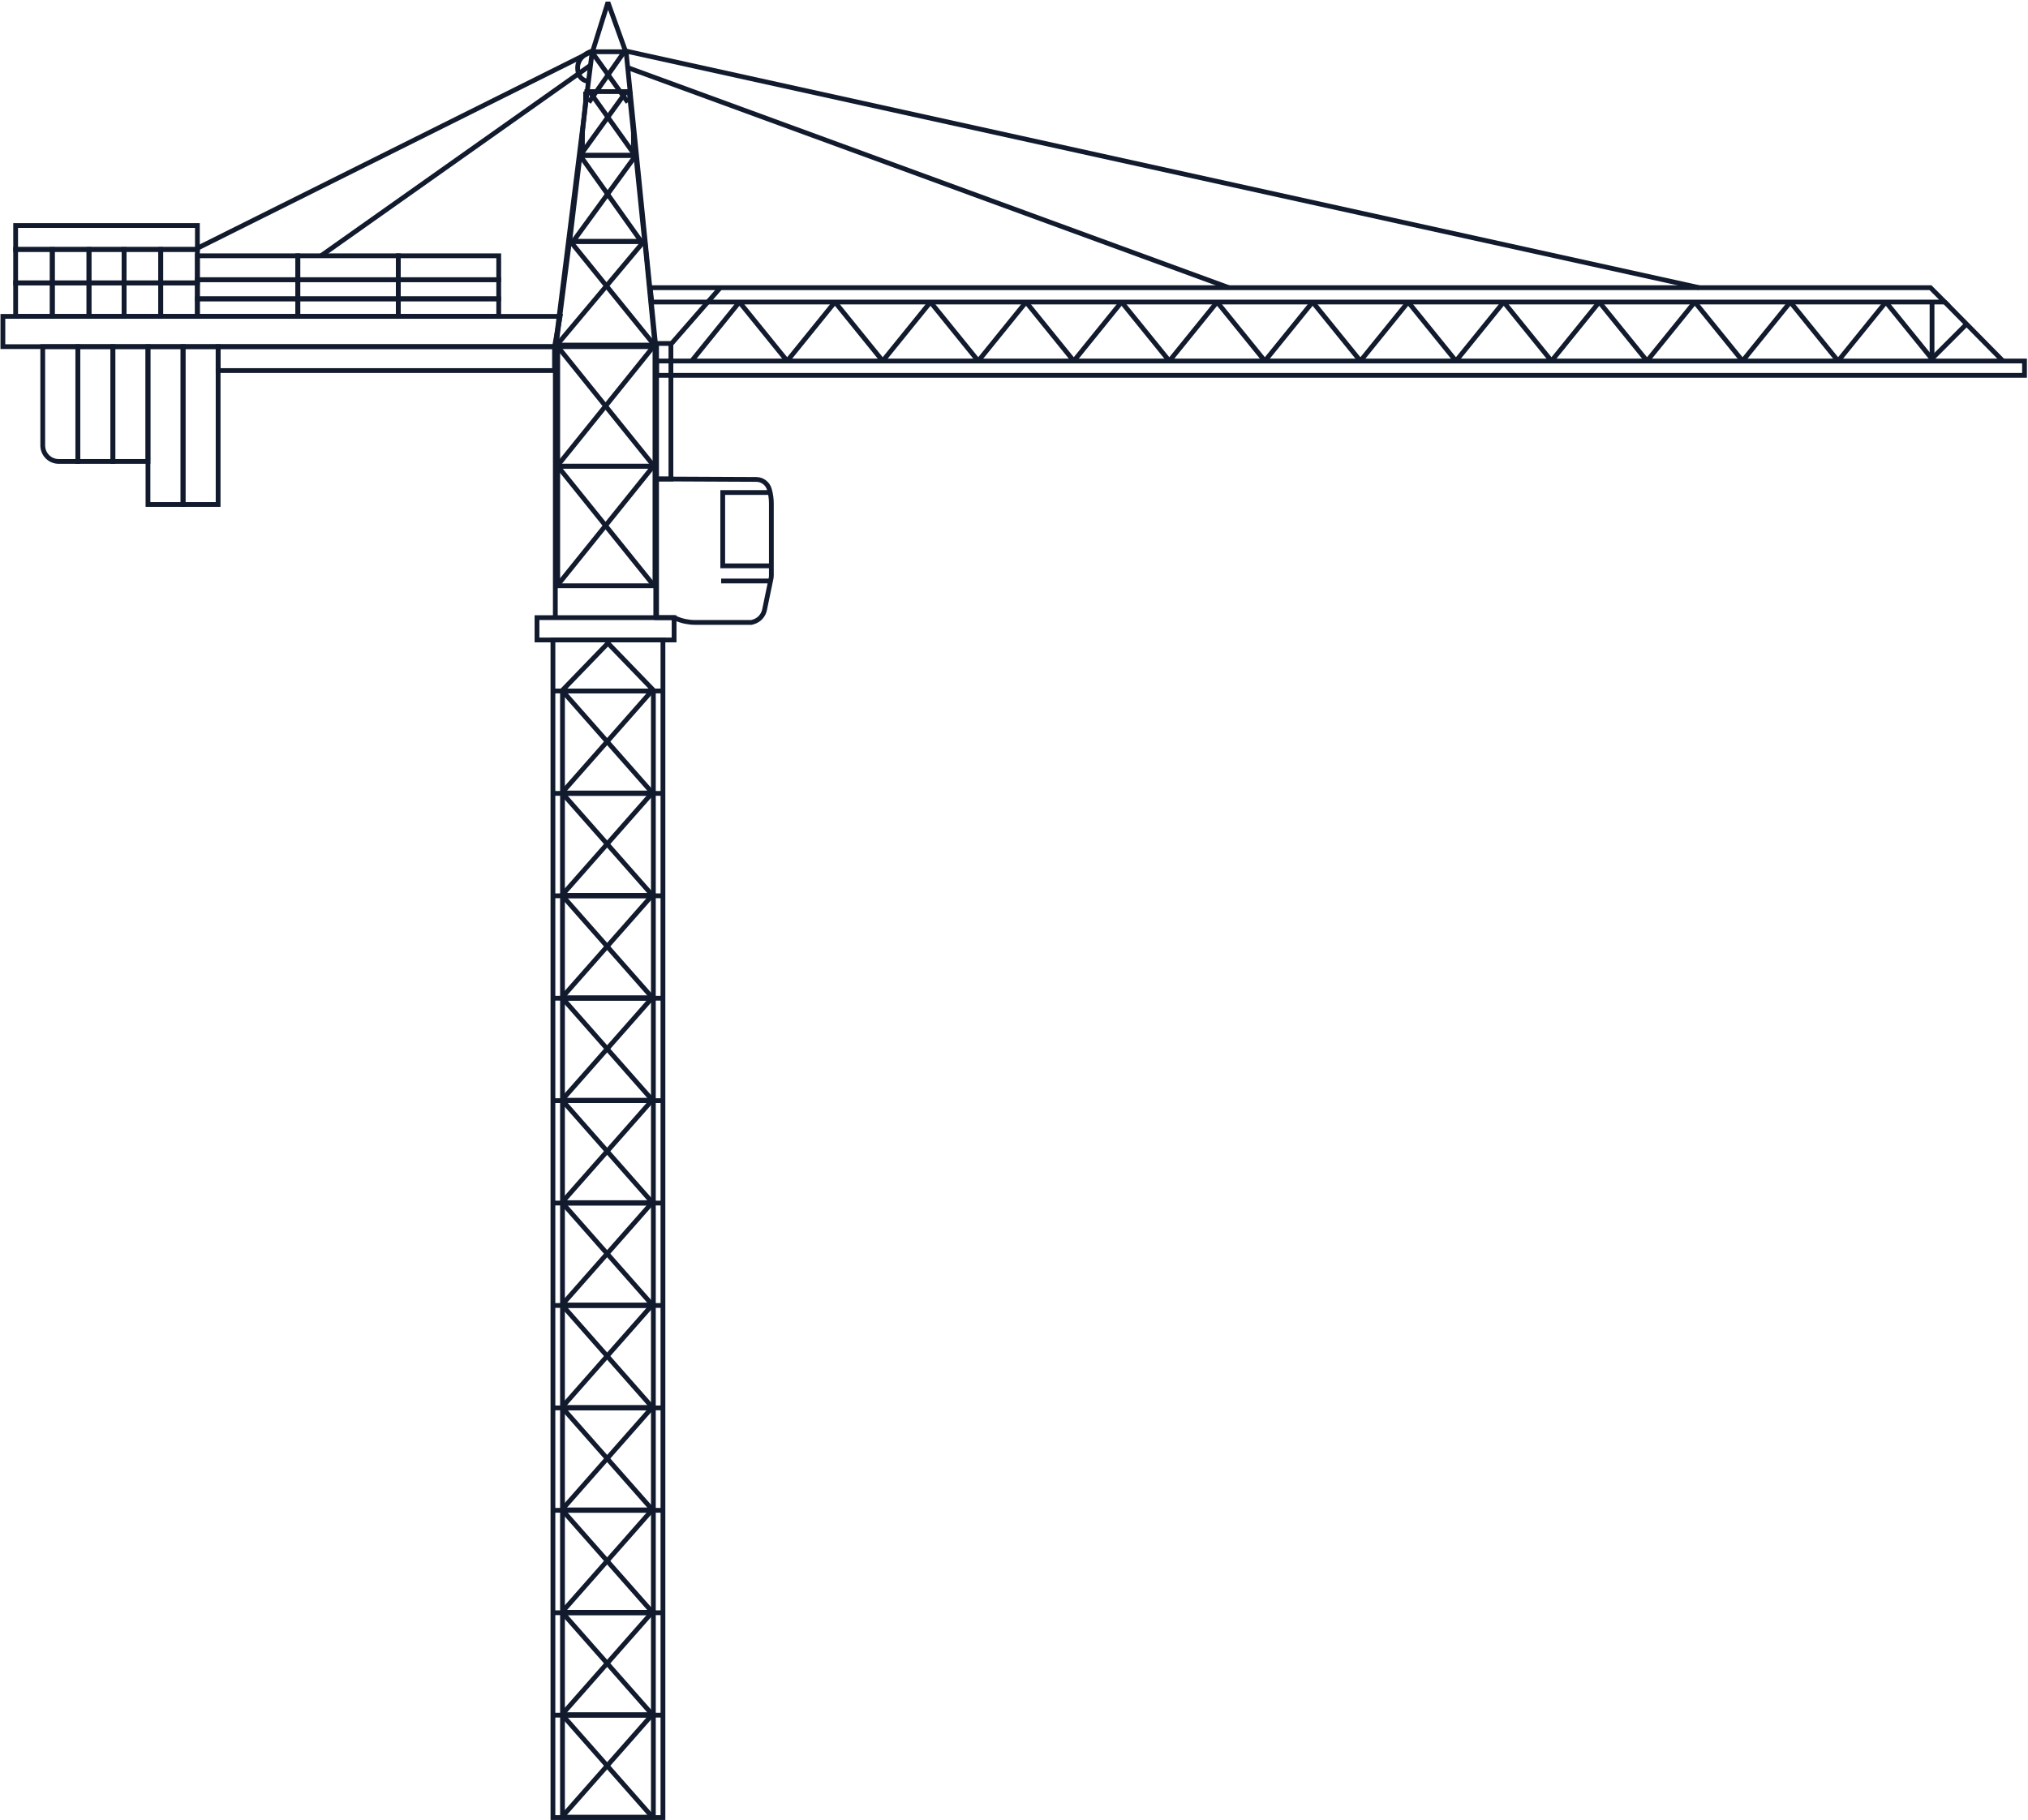 <?xml version="1.0" encoding="UTF-8"?> <svg xmlns="http://www.w3.org/2000/svg" width="1272" height="1142" viewBox="0 0 1272 1142" fill="none"><path d="M371.811 31.968C369.311 32.468 362.311 35.668 362.311 42.468C362.311 49.268 366.811 50.802 368.811 50.968" stroke="#121B2E" stroke-width="3"></path><path d="M370.811 32.468L123.311 155.968" stroke="#121B2E" stroke-width="3"></path><path d="M370.311 40.968L201.311 160.468" stroke="#121B2E" stroke-width="3"></path><path d="M393.811 42.468L770.811 180.468" stroke="#121B2E" stroke-width="3"></path><path d="M392.311 31.968L1065.81 180.468" stroke="#121B2E" stroke-width="3"></path><path d="M1256.31 226.468L1219.81 189.468" stroke="#121B2E" stroke-width="3"></path><path d="M1211.81 224.968L1233.31 203.468" stroke="#121B2E" stroke-width="3"></path><path d="M1211.81 225.468V189.468" stroke="#121B2E" stroke-width="3"></path><path d="M420.811 215.968L451.811 180.468" stroke="#121B2E" stroke-width="3"></path><path d="M348.311 217.468L346.823 217.282L346.811 217.375V217.468H348.311ZM371.311 33.468L369.879 33.021L369.839 33.149L369.823 33.282L371.311 33.468ZM381.311 1.468L382.723 0.961L379.879 1.021L381.311 1.468ZM392.811 33.468L394.304 33.318L394.285 33.135L394.223 32.961L392.811 33.468ZM411.311 217.468H412.811V217.393L412.804 217.318L411.311 217.468ZM348.311 387.968H349.811V217.468H348.311H346.811V387.968H348.311ZM348.311 217.468L349.799 217.654L372.799 33.654L371.311 33.468L369.823 33.282L346.823 217.282L348.311 217.468ZM371.311 33.468L372.743 33.916L382.743 1.916L381.311 1.468L379.879 1.021L369.879 33.021L371.311 33.468ZM381.311 1.468L379.899 1.976L391.399 33.976L392.811 33.468L394.223 32.961L382.723 0.961L381.311 1.468ZM392.811 33.468L391.319 33.618L409.819 217.618L411.311 217.468L412.804 217.318L394.304 33.318L392.811 33.468ZM411.311 217.468H409.811V387.968H411.311H412.811V217.468H411.311Z" fill="#121B2E"></path><rect x="346.811" y="401.468" width="69" height="738.75" stroke="#121B2E" stroke-width="3"></rect><rect x="353.311" y="433.968" width="56" height="705.75" stroke="#121B2E"></rect><path d="M346.811 433.468H415.811" stroke="#121B2E" stroke-width="3"></path><rect x="352.811" y="433.468" width="57" height="64" stroke="#121B2E" stroke-width="3"></rect><path d="M352.811 433.468L408.811 496.968" stroke="#121B2E" stroke-width="3"></path><path d="M352.811 496.968L408.811 433.468" stroke="#121B2E" stroke-width="3"></path><path d="M346.811 497.718H415.811" stroke="#121B2E" stroke-width="3"></path><rect x="352.811" y="497.718" width="57" height="64" stroke="#121B2E" stroke-width="3"></rect><path d="M352.811 497.718L408.811 561.218" stroke="#121B2E" stroke-width="3"></path><path d="M352.811 561.218L408.811 497.718" stroke="#121B2E" stroke-width="3"></path><path d="M346.811 561.968H415.811" stroke="#121B2E" stroke-width="3"></path><rect x="352.811" y="561.968" width="57" height="64" stroke="#121B2E" stroke-width="3"></rect><path d="M352.811 561.968L408.811 625.468" stroke="#121B2E" stroke-width="3"></path><path d="M352.811 625.468L408.811 561.968" stroke="#121B2E" stroke-width="3"></path><path d="M346.811 626.218H415.811" stroke="#121B2E" stroke-width="3"></path><rect x="352.811" y="626.218" width="57" height="64" stroke="#121B2E" stroke-width="3"></rect><path d="M352.811 626.218L408.811 689.718" stroke="#121B2E" stroke-width="3"></path><path d="M352.811 689.718L408.811 626.218" stroke="#121B2E" stroke-width="3"></path><path d="M346.811 690.468H415.811" stroke="#121B2E" stroke-width="3"></path><rect x="352.811" y="690.468" width="57" height="64" stroke="#121B2E" stroke-width="3"></rect><path d="M352.811 690.468L408.811 753.968" stroke="#121B2E" stroke-width="3"></path><path d="M352.811 753.968L408.811 690.468" stroke="#121B2E" stroke-width="3"></path><path d="M346.811 754.718H415.811" stroke="#121B2E" stroke-width="3"></path><rect x="352.811" y="754.718" width="57" height="64" stroke="#121B2E" stroke-width="3"></rect><path d="M352.811 754.718L408.811 818.218" stroke="#121B2E" stroke-width="3"></path><path d="M352.811 818.218L408.811 754.718" stroke="#121B2E" stroke-width="3"></path><path d="M346.811 818.968H415.811" stroke="#121B2E" stroke-width="3"></path><rect x="352.811" y="818.968" width="57" height="64" stroke="#121B2E" stroke-width="3"></rect><path d="M352.811 818.968L408.811 882.468" stroke="#121B2E" stroke-width="3"></path><path d="M352.811 882.468L408.811 818.968" stroke="#121B2E" stroke-width="3"></path><path d="M346.811 883.218H415.811" stroke="#121B2E" stroke-width="3"></path><rect x="352.811" y="883.218" width="57" height="64" stroke="#121B2E" stroke-width="3"></rect><path d="M352.811 883.218L408.811 946.718" stroke="#121B2E" stroke-width="3"></path><path d="M352.811 946.718L408.811 883.218" stroke="#121B2E" stroke-width="3"></path><path d="M346.811 947.468H415.811" stroke="#121B2E" stroke-width="3"></path><rect x="352.811" y="947.468" width="57" height="64" stroke="#121B2E" stroke-width="3"></rect><path d="M352.811 947.468L408.811 1010.97" stroke="#121B2E" stroke-width="3"></path><path d="M352.811 1010.97L408.811 947.468" stroke="#121B2E" stroke-width="3"></path><path d="M346.811 1011.72H415.811" stroke="#121B2E" stroke-width="3"></path><rect x="352.811" y="1011.72" width="57" height="64" stroke="#121B2E" stroke-width="3"></rect><path d="M352.811 1011.72L408.811 1075.22" stroke="#121B2E" stroke-width="3"></path><path d="M352.811 1075.22L408.811 1011.72" stroke="#121B2E" stroke-width="3"></path><path d="M346.811 1075.97H415.811" stroke="#121B2E" stroke-width="3"></path><rect x="352.811" y="1075.97" width="57" height="64" stroke="#121B2E" stroke-width="3"></rect><path d="M352.811 1075.97L408.811 1139.47" stroke="#121B2E" stroke-width="3"></path><path d="M352.811 1139.47L408.811 1075.97" stroke="#121B2E" stroke-width="3"></path><rect x="350.311" y="292.968" width="60" height="74" stroke="#121B2E"></rect><rect x="349.811" y="292.468" width="61" height="75" stroke="#121B2E" stroke-width="3"></rect><path d="M349.811 292.468L409.811 366.968" stroke="#121B2E" stroke-width="3"></path><path d="M349.811 366.968L409.811 292.468" stroke="#121B2E" stroke-width="3"></path><rect x="350.311" y="217.968" width="60" height="74" stroke="#121B2E"></rect><rect x="349.811" y="217.468" width="61" height="75" stroke="#121B2E" stroke-width="3"></rect><path d="M349.811 217.468L409.811 291.968" stroke="#121B2E" stroke-width="3"></path><path d="M349.811 291.968L409.811 217.468" stroke="#121B2E" stroke-width="3"></path><path d="M357.162 151.468H404.46L410.811 216.468H348.811L357.162 151.468Z" stroke="#121B2E" stroke-width="3"></path><path d="M357.811 151.468L410.811 216.968" stroke="#121B2E" stroke-width="3"></path><path d="M348.811 216.968L403.811 151.468" stroke="#121B2E" stroke-width="3"></path><path d="M363.811 97.468H398.811L404.311 151.468H357.311L363.811 97.468Z" stroke="#121B2E" stroke-width="3"></path><path d="M363.811 97.468L401.811 150.968" stroke="#121B2E" stroke-width="3"></path><path d="M359.811 150.968L398.811 97.468" stroke="#121B2E" stroke-width="3"></path><rect x="366.311" y="57.968" width="30" height="39" stroke="#121B2E"></rect><path d="M367.986 57.468H394.636L398.811 97.468H363.811L367.986 57.468Z" stroke="#121B2E" stroke-width="3"></path><path d="M369.811 57.468L398.311 97.468" stroke="#121B2E" stroke-width="3"></path><path d="M364.311 96.968L392.811 57.468" stroke="#121B2E" stroke-width="3"></path><path d="M370.752 31.968L393.811 64.202" stroke="#121B2E" stroke-width="3"></path><path d="M392.311 32.468H371.311" stroke="#121B2E" stroke-width="3"></path><path d="M369.311 64.211L391.889 31.977" stroke="#121B2E" stroke-width="3"></path><path d="M409.811 432.968L381.311 403.468L352.811 432.968" stroke="#121B2E" stroke-width="3"></path><path d="M493.734 226.468L463.773 189.468L433.811 226.468" stroke="#121B2E" stroke-width="3" stroke-linejoin="bevel"></path><path d="M553.657 226.468L523.695 189.468L493.734 226.468" stroke="#121B2E" stroke-width="3" stroke-linejoin="bevel"></path><path d="M613.58 226.468L583.619 189.468L553.657 226.468" stroke="#121B2E" stroke-width="3" stroke-linejoin="bevel"></path><path d="M673.503 226.468L643.542 189.468L613.58 226.468" stroke="#121B2E" stroke-width="3" stroke-linejoin="bevel"></path><path d="M733.426 226.468L703.465 189.468L673.503 226.468" stroke="#121B2E" stroke-width="3" stroke-linejoin="bevel"></path><path d="M793.349 226.468L763.388 189.468L733.426 226.468" stroke="#121B2E" stroke-width="3" stroke-linejoin="bevel"></path><path d="M853.273 226.468L823.311 189.468L793.35 226.468" stroke="#121B2E" stroke-width="3" stroke-linejoin="bevel"></path><path d="M913.196 226.468L883.234 189.468L853.272 226.468" stroke="#121B2E" stroke-width="3" stroke-linejoin="bevel"></path><path d="M973.119 226.468L943.157 189.468L913.196 226.468" stroke="#121B2E" stroke-width="3" stroke-linejoin="bevel"></path><path d="M1033.04 226.468L1003.08 189.468L973.119 226.468" stroke="#121B2E" stroke-width="3" stroke-linejoin="bevel"></path><path d="M1092.97 226.468L1063 189.468L1033.04 226.468" stroke="#121B2E" stroke-width="3" stroke-linejoin="bevel"></path><path d="M1152.89 226.468L1122.93 189.468L1092.96 226.468" stroke="#121B2E" stroke-width="3" stroke-linejoin="bevel"></path><path d="M1212.81 226.468L1182.85 189.468L1152.89 226.468" stroke="#121B2E" stroke-width="3" stroke-linejoin="bevel"></path><path d="M336.811 387.468H422.811V401.468H336.811V387.468Z" stroke="#121B2E" stroke-width="3"></path><path d="M1.811 198.468H351.311L347.811 217.468H1.811V198.468Z" stroke="#121B2E" stroke-width="3"></path><path d="M136.811 217.468H347.811V232.468H136.811V217.468Z" stroke="#121B2E" stroke-width="3"></path><path d="M123.811 160.468H186.811V175.468H123.811V160.468Z" stroke="#121B2E" stroke-width="3"></path><path d="M123.811 175.468H186.811V187.468H123.811V175.468Z" stroke="#121B2E" stroke-width="3"></path><path d="M123.811 187.468H186.811V198.468H123.811V187.468Z" stroke="#121B2E" stroke-width="3"></path><path d="M186.811 160.468H249.811V175.468H186.811V160.468Z" stroke="#121B2E" stroke-width="3"></path><path d="M186.811 175.468H249.811V187.468H186.811V175.468Z" stroke="#121B2E" stroke-width="3"></path><path d="M186.811 187.468H249.811V198.468H186.811V187.468Z" stroke="#121B2E" stroke-width="3"></path><path d="M249.811 160.468H312.811V175.468H249.811V160.468Z" stroke="#121B2E" stroke-width="3"></path><path d="M249.811 175.468H312.811V187.468H249.811V175.468Z" stroke="#121B2E" stroke-width="3"></path><path d="M249.811 187.468H312.811V198.468H249.811V187.468Z" stroke="#121B2E" stroke-width="3"></path><path d="M9.811 141.468H123.811V156.468H9.811V141.468Z" stroke="#121B2E" stroke-width="3"></path><path d="M9.811 156.468H32.811V177.468H9.811V156.468Z" stroke="#121B2E" stroke-width="3"></path><path d="M32.811 156.468H55.811V177.468H32.811V156.468Z" stroke="#121B2E" stroke-width="3"></path><path d="M55.811 156.468H77.811V177.468H55.811V156.468Z" stroke="#121B2E" stroke-width="3"></path><path d="M77.811 156.468H100.811V177.468H77.811V156.468Z" stroke="#121B2E" stroke-width="3"></path><path d="M100.811 156.468H123.811V177.468H100.811V156.468Z" stroke="#121B2E" stroke-width="3"></path><path d="M9.811 177.468H32.811V198.468H9.811V177.468Z" stroke="#121B2E" stroke-width="3"></path><path d="M32.811 177.468H55.811V198.468H32.811V177.468Z" stroke="#121B2E" stroke-width="3"></path><path d="M55.811 177.468H77.811V198.468H55.811V177.468Z" stroke="#121B2E" stroke-width="3"></path><path d="M77.811 177.468H100.811V198.468H77.811V177.468Z" stroke="#121B2E" stroke-width="3"></path><path d="M100.811 177.468H123.811V198.468H100.811V177.468Z" stroke="#121B2E" stroke-width="3"></path><path d="M411.811 226.468H1269.81V235.468H411.811V226.468Z" stroke="#121B2E" stroke-width="3"></path><path d="M411.811 215.468H420.811V300.468H411.811V215.468Z" stroke="#121B2E" stroke-width="3"></path><path d="M92.811 217.468H114.811V316.468H92.811V217.468Z" stroke="#121B2E" stroke-width="3"></path><path d="M48.811 217.468H70.811V289.468H48.811V217.468Z" stroke="#121B2E" stroke-width="3"></path><path d="M26.811 217.468H48.811V289.468H36.811C31.288 289.468 26.811 284.991 26.811 279.468V217.468Z" stroke="#121B2E" stroke-width="3"></path><path d="M114.811 217.468H136.811V316.468H114.811V217.468Z" stroke="#121B2E" stroke-width="3"></path><path d="M70.811 217.468H92.811V289.468H70.811V217.468Z" stroke="#121B2E" stroke-width="3"></path><path d="M411.811 300.468L474.311 300.757V300.757C478.154 300.757 481.528 303.315 482.564 307.016L482.647 307.312C483.419 310.07 483.811 312.92 483.811 315.785V331.218V360.941C483.811 361.624 483.741 362.305 483.602 362.974L479.54 382.547C478.784 386.187 476.071 389.108 472.496 390.13L471.311 390.468H435.969C431.906 390.468 427.885 389.643 424.151 388.042L422.811 387.468H411.811V300.468Z" stroke="#121B2E" stroke-width="3"></path><path d="M483.311 308.968H453.311V354.968H483.311" stroke="#121B2E" stroke-width="3"></path><path d="M452.311 364.468L482.311 364.468" stroke="#121B2E" stroke-width="3"></path><path d="M407.811 180.468H1210.81L1219.81 189.468H408.811L407.811 180.468Z" stroke="#121B2E" stroke-width="3"></path></svg> 